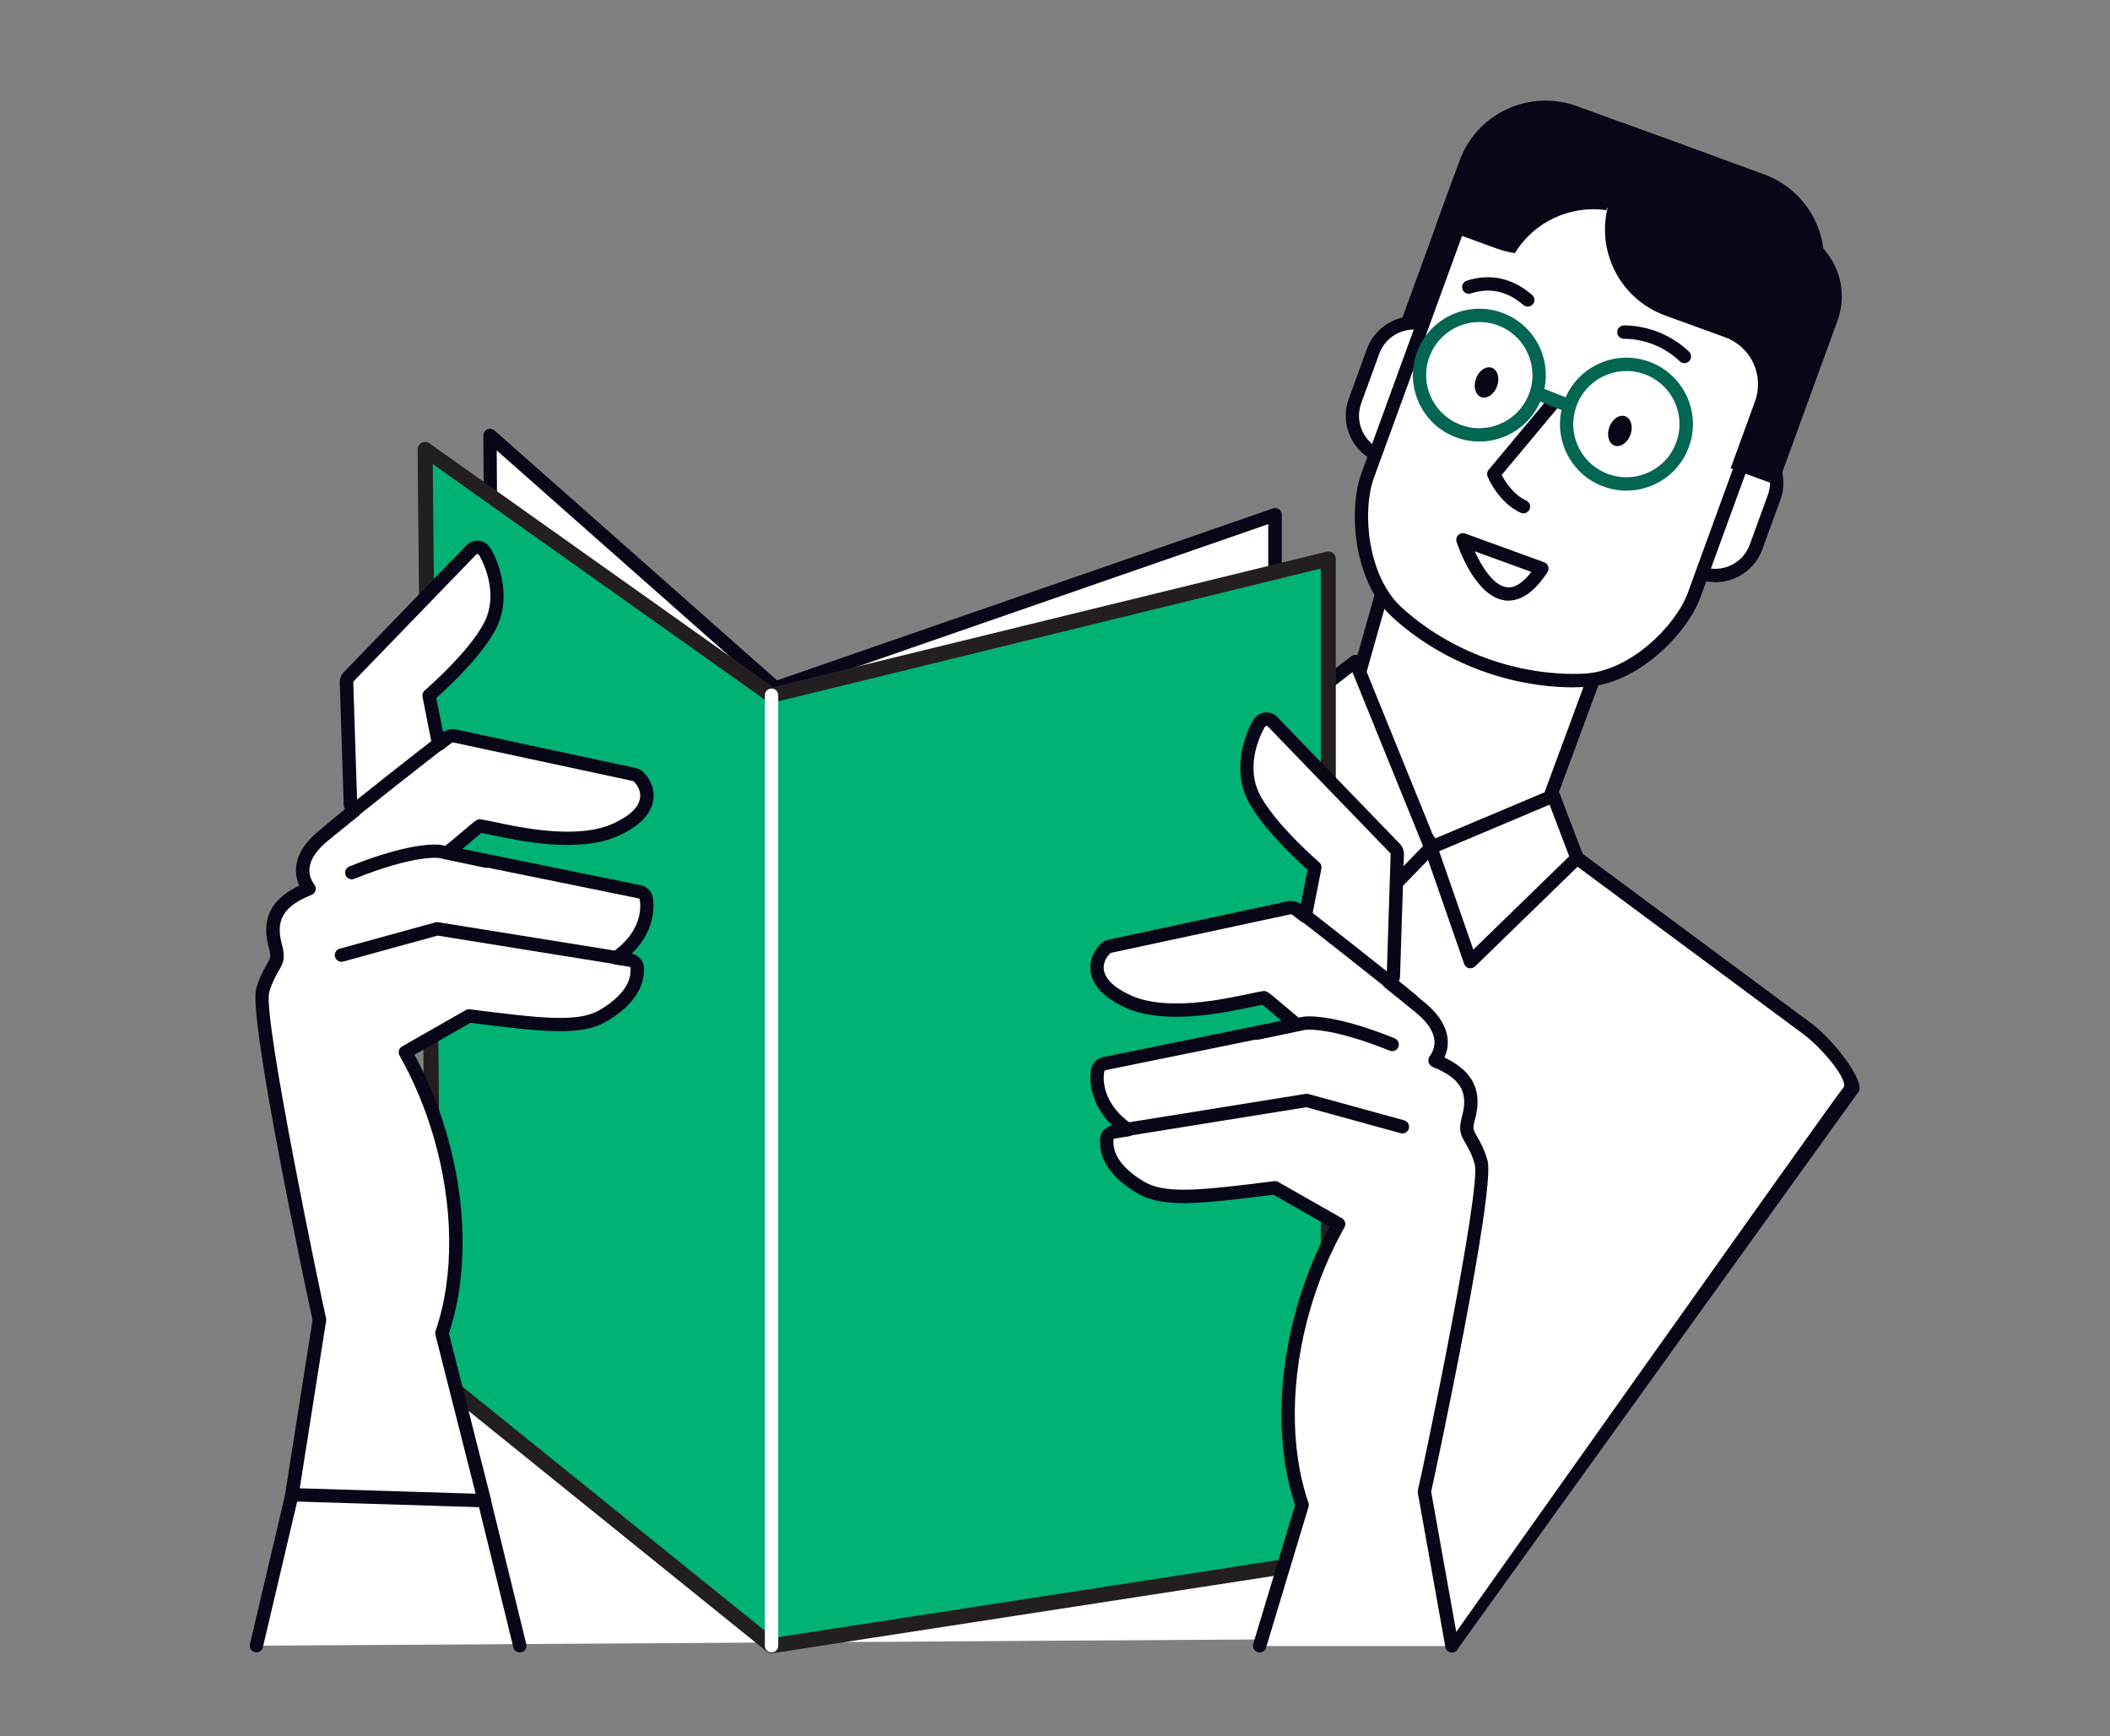 <?xml version="1.0" encoding="UTF-8"?>
<svg xmlns="http://www.w3.org/2000/svg" id="Layer_1" version="1.1" viewBox="0 0 315.92 260">
  <rect x="0" y="0" width="315.92" height="260" fill="#808080" stroke="none"/>
  <defs>
    <style>
      .st0 {
        fill: #080717;
      }

      .st1 {
        fill: #036652;
      }

      .st2 {
        fill: #fff;
      }

      .st3 {
        fill: none;
        stroke: #080717;
        stroke-width: 2px;
      }

      .st3, .st4 {
        stroke-linecap: round;
        stroke-linejoin: round;
      }

      .st4 {
        fill: #00b274;
        stroke: #231f20;
        stroke-width: 2.25px;
      }
    </style>
  </defs>
  <g>
    <path class="st2" d="M218.1,245.3l59.22-81.59c-1.13-3.87-3.49-7.26-6.73-9.66l-34.47-25.56-42.12-25.27L43.69,223.81l-5.32,22.61,179.73-1.13Z"></path>
    <path class="st0" d="M218.37,246.74l-.25-.45s-.82-.27-.96-.7c0,0,57.95-81.85,58.84-82.74s-2.95-5.74-5.99-8l-34.47-25.56-41.44-24.86L44.6,224.37l-5.24,22.28c-.13.54-.67.87-1.2.74-.54-.13-.87-.67-.74-1.2l5.32-22.61c.05-.22.17-.41.35-.55l150.31-120.6c.33-.26.78-.29,1.14-.08l42.12,25.27,34.56,25.62c3.39,2.52,8.04,8.67,7.09,10.18"></path>
  </g>
  <g>
    <polygon class="st2" points="201.1 109.42 224.6 139.57 243.25 89.07 209.42 79.96 201.1 109.42"></polygon>
    <path class="st0" d="M224.59,140.57c-.31,0-.6-.14-.79-.39l-23.5-30.15c-.2-.25-.26-.58-.17-.89l8.33-29.46c.15-.53.7-.84,1.22-.69l33.83,9.12c.27.07.5.26.63.51s.15.54.05.81l-18.66,50.5c-.13.34-.43.59-.79.64-.05,0-.1.01-.15.01ZM202.2,109.2l22.08,28.33,17.65-47.79-31.82-8.58-7.92,28.03Z"></path>
  </g>
  <g>
    <path class="st0" d="M248.4,20.38c-4.52-1.65-9.33-.78-12.89,1.89l-4.43-1.61c-5.52-2.01-11.61.83-13.62,6.35l-8.98,24.67,7.03,2.56,3.65-10.03c1.41-3.88,5.71-5.88,9.58-4.47l4.1,1.49-6.49-2.36,4.3,1.56c7.12,2.59,14.99-1.07,17.58-8.2l3.83-10.52-3.64-1.33Z"></path>
    <g>
      <path class="st2" d="M215.64,64.68c-1.23,3.38-4.97,5.11-8.36,3.87l-.51-.18c-3.37-1.23-5.12-4.95-3.89-8.33l2.7-7.42c1.22-3.36,4.97-5.1,8.33-3.88l.51.18c2.51.91,4.11,3.2,4.29,5.68l-3.08,10.08Z"></path>
      <path class="st0" d="M209.52,69.95c-.86,0-1.73-.15-2.58-.46l-.51-.19c-1.88-.68-3.38-2.06-4.23-3.87-.85-1.82-.94-3.86-.25-5.74l2.7-7.42c.68-1.88,2.06-3.38,3.88-4.22,1.82-.85,3.86-.94,5.73-.25l.51.19c2.79,1.02,4.73,3.59,4.94,6.55.04.55-.38,1.03-.93,1.07-.54.04-1.03-.38-1.07-.93-.15-2.17-1.58-4.06-3.63-4.81l-.51-.19c-1.38-.5-2.87-.44-4.21.18-1.33.62-2.34,1.72-2.85,3.1l-2.7,7.42c-.5,1.38-.44,2.88.19,4.21.62,1.33,1.72,2.34,3.1,2.84l.51.18c2.86,1.04,6.04-.43,7.07-3.28.19-.52.76-.79,1.28-.6.52.19.79.76.6,1.28-1.11,3.04-3.99,4.93-7.06,4.93Z"></path>
    </g>
    <path class="st0" d="M239.36,28.17l3.57-9.79,4.05,1.47,10.67,3.89,6.44,2.35c7.12,2.59,10.79,10.46,8.2,17.56l-3.57,9.81-4.06-1.48-10.66-3.88-6.44-2.35c-7.11-2.59-10.77-10.46-8.18-17.57Z"></path>
    <g>
      <path class="st2" d="M252.87,69.83c1.23-3.38,4.95-5.11,8.33-3.88l.51.19c3.37,1.23,5.13,4.96,3.9,8.33l-2.7,7.42c-1.23,3.37-4.98,5.1-8.35,3.88l-.51-.19c-2.49-.91-4.1-3.18-4.28-5.67l3.1-10.09Z"></path>
      <path class="st0" d="M256.79,87.17c-.85,0-1.72-.15-2.57-.45l-.51-.19c-2.79-1.02-4.73-3.58-4.93-6.54-.04-.55.38-1.03.93-1.07.54-.04,1.03.38,1.07.93.15,2.17,1.57,4.05,3.62,4.8l.51.19c2.86,1.04,6.03-.43,7.07-3.28l2.7-7.42c1.04-2.85-.45-6.01-3.3-7.05l-.51-.19c-1.38-.5-2.88-.44-4.21.18-1.33.62-2.34,1.72-2.84,3.1-.19.52-.76.79-1.28.6-.52-.19-.79-.76-.6-1.28.69-1.88,2.06-3.39,3.88-4.23,1.81-.84,3.85-.93,5.74-.24l.51.19c3.89,1.42,5.91,5.73,4.5,9.61l-2.7,7.42c-1.11,3.04-3.99,4.93-7.06,4.93Z"></path>
    </g>
    <g>
      <path class="st2" d="M253.65,89.15c-1.88,5.1-8.96,12.37-16.44,12.74-10.15.44-20.59-3.36-28.08-10.23-5.51-5.1-6.22-15.2-4.4-20.33,5.3-14.56,10.6-29.09,15.89-43.63,1.85-5.17,8.58-7.63,14.96-5.44,8.66,3.15,17.33,6.31,26.01,9.47,6.3,2.43,9.88,8.64,7.95,13.78-5.29,14.54-10.59,29.07-15.89,43.63Z"></path>
      <path class="st0" d="M235.65,102.92c-9.88,0-19.94-3.87-27.19-10.52-5.95-5.5-6.53-16.15-4.67-21.4l15.89-43.64c2.04-5.69,9.32-8.41,16.22-6.04l26.03,9.48c6.85,2.64,10.67,9.4,8.54,15.07l-15.89,43.62s0,0,0,0c-1.92,5.22-9.19,12.99-17.33,13.39-.53.02-1.07.03-1.61.03ZM230.81,22.45c-4.26,0-8,2.09-9.25,5.58l-15.89,43.63c-1.72,4.84-.98,14.51,4.14,19.25,7.27,6.66,17.51,10.39,27.35,9.96,7-.35,13.77-7.27,15.54-12.08l15.89-43.63c1.75-4.66-1.56-10.27-7.37-12.51l-25.99-9.46c-1.48-.51-2.98-.75-4.42-.75ZM253.65,89.15h0,0Z"></path>
    </g>
    <path class="st0" d="M255.68,23.03c4.53,1.65,7.65,5.4,8.68,9.75l4.42,1.61c5.5,2,8.35,8.1,6.34,13.62l-8.98,24.67-7.02-2.56,3.65-10.03c1.41-3.88-.59-8.17-4.47-9.58l-.08-.03,2.48.9-11.38-4.14c-7.13-2.6-10.77-10.45-8.18-17.58l3.83-10.52,10.7,3.9Z"></path>
    <path class="st0" d="M240.5,31.45c.45-.76.84-1.57,1.15-2.44l3.57-9.79-4.05-1.48-5.05-1.84c-7.14-2.6-15,1.07-17.59,8.17l-3.57,9.81,2.69.98,1.36.5,5.07,1.85c.9.33,1.84.56,2.74.69,2.85-4.67,8.25-7.21,13.68-6.43Z"></path>
    <path class="st0" d="M225.88,89.94c-.19,0-.38-.01-.57-.04-4.43-.59-6.95-7.93-7.22-8.76-.12-.36-.02-.76.25-1.03.28-.27.68-.35,1.04-.22l11.82,4.3c.29.1.51.33.61.62.1.29.05.61-.11.86-1.85,2.83-3.81,4.26-5.82,4.26ZM220.8,82.54c1.03,2.26,2.78,5.12,4.78,5.39,1.16.16,2.41-.62,3.71-2.29l-8.49-3.09Z"></path>
    <path class="st0" d="M252.2,54.38c-.25,0-.5-.09-.69-.28-2.23-2.14-5.28-3.37-8.37-3.37-.55,0-1-.45-1-1,0-.55.45-1,1-1h0c3.6,0,7.15,1.44,9.75,3.93.4.38.41,1.02.03,1.41-.2.2-.46.31-.72.31Z"></path>
    <path class="st0" d="M228.74,45.91c-.23,0-.46-.08-.65-.24-2.44-2.09-5.01-2.65-7.87-1.73-.52.17-1.09-.12-1.26-.65-.17-.53.12-1.09.65-1.26,3.52-1.13,6.81-.42,9.78,2.12.42.36.47.99.11,1.41-.2.23-.48.35-.76.35Z"></path>
    <path class="st0" d="M240.96,63.95c-.44,1.21-.09,2.45.78,2.77s1.94-.41,2.38-1.62c.44-1.21.09-2.45-.78-2.77-.87-.32-1.94.41-2.38,1.62Z"></path>
    <path class="st0" d="M220.99,56.69c-.44,1.21-.09,2.45.78,2.77s1.94-.41,2.38-1.62c.44-1.21.09-2.45-.78-2.77s-1.94.41-2.38,1.62Z"></path>
    <path class="st1" d="M221.48,66.11c-1.34,0-2.69-.27-4-.84-2.43-1.07-4.3-3.02-5.26-5.5-.96-2.48-.9-5.18.17-7.61,2.21-5.02,8.1-7.3,13.12-5.09h0c5.02,2.21,7.31,8.09,5.09,13.11-1.64,3.72-5.29,5.94-9.12,5.94ZM221.5,48.22c-3.06,0-5.98,1.77-7.29,4.74-.86,1.94-.9,4.1-.13,6.08.77,1.98,2.26,3.54,4.21,4.4,4.01,1.77,8.71-.06,10.48-4.07.86-1.94.9-4.1.13-6.08-.77-1.98-2.26-3.54-4.21-4.4-1.04-.46-2.12-.67-3.19-.67Z"></path>
    <path class="st0" d="M228.1,76.87c-.14,0-.28-.03-.42-.09-3.32-1.53-4.89-5.26-4.95-5.42-.14-.34-.08-.74.16-1.02l9.14-10.96c.35-.42.98-.48,1.41-.13.42.35.48.98.13,1.41l-8.73,10.46c.5.95,1.73,2.94,3.68,3.83.5.23.72.82.49,1.33-.17.37-.53.58-.91.58Z"></path>
    <path class="st1" d="M243.53,73.47c-1.06,0-2.12-.17-3.16-.52-2.52-.84-4.56-2.61-5.75-4.99-1.19-2.38-1.38-5.07-.54-7.6.84-2.52,2.61-4.56,4.99-5.75,2.38-1.19,5.07-1.38,7.6-.54,2.52.84,4.56,2.61,5.75,4.99,1.19,2.38,1.38,5.07.54,7.6h0c-.84,2.52-2.61,4.56-4.99,5.75-1.4.7-2.92,1.05-4.44,1.05ZM243.51,55.56c-1.22,0-2.43.28-3.55.84-1.9.95-3.32,2.58-3.99,4.59-.67,2.01-.52,4.17.43,6.07.95,1.9,2.58,3.31,4.59,3.99,2.01.67,4.17.52,6.07-.43,1.9-.95,3.32-2.58,3.99-4.6h0c.67-2.01.52-4.17-.43-6.07-.95-1.9-2.58-3.31-4.59-3.99-.83-.28-1.68-.41-2.52-.41Z"></path>
    <path class="st1" d="M234.53,61.61c-.12,0-.25-.02-.37-.07l-3.93-1.55c-.51-.2-.77-.78-.56-1.3.2-.51.79-.77,1.3-.56l3.93,1.55c.51.2.77.78.56,1.3-.16.39-.53.63-.93.63Z"></path>
  </g>
  <g>
    <polygon class="st2" points="214.22 126.91 202.93 99.06 194.38 105.6 201.54 140.01 214.22 126.91"></polygon>
    <path class="st0" d="M201.54,141.01c-.09,0-.19-.01-.28-.04-.36-.1-.62-.39-.7-.76l-7.16-34.42c-.08-.38.07-.76.37-1l8.55-6.53c.25-.19.57-.25.87-.17.3.08.55.3.66.59l11.3,27.85c.15.37.07.79-.21,1.07l-12.69,13.1c-.19.2-.45.3-.72.3ZM195.49,106.01l6.65,31.95,10.92-11.28-10.56-26.03-7.01,5.36Z"></path>
  </g>
  <g>
    <polygon class="st2" points="236.12 128.49 232.58 119.17 214.22 126.91 220.16 144 236.12 128.49"></polygon>
    <path class="st0" d="M220.16,145c-.08,0-.15,0-.23-.03-.33-.08-.6-.32-.71-.65l-5.94-17.09c-.17-.5.07-1.05.56-1.25l18.35-7.74c.25-.1.53-.1.78,0,.25.11.45.31.54.56l3.55,9.31c.14.37.05.79-.24,1.07l-15.96,15.52c-.19.18-.44.28-.7.28ZM215.48,127.47l5.11,14.72,14.36-13.97-2.94-7.73-16.53,6.97Z"></path>
  </g>
  <path class="st3" d="M164.34,169.53"></path>
  <g>
    <polygon class="st2" points="73.36 65.2 74.29 199.43 116.11 232.24 190.9 222.48 190.9 77.07 116.11 103.01 73.36 65.2"></polygon>
    <path class="st0" d="M116.11,233.24c-.22,0-.44-.07-.62-.21l-41.82-32.81c-.24-.19-.38-.47-.38-.78l-.92-134.23c0-.39.23-.75.59-.92.36-.16.78-.1,1.08.16l42.31,37.42,74.24-25.74c.31-.11.64-.06.91.13.26.19.42.49.42.81v145.41c0,.5-.37.93-.87.99l-74.79,9.75s-.09,0-.13,0ZM75.28,198.94l41.11,32.25,73.5-9.59V78.48l-73.46,25.48c-.34.12-.72.04-.99-.2l-41.07-36.32.91,131.51Z"></path>
  </g>
  <polygon class="st4" points="63.65 67.3 64.98 205.64 115.52 246.43 198.88 233.57 198.88 83.7 115.52 104.1 63.65 67.3"></polygon>
  <g>
    <g>
      <path class="st2" d="M66.15,199.62c2.79-8.07,2.91-18.76-.28-29.7-1.32-4.5-3.09-8.65-5.18-12.35l9.52-5.43c10.59,1.33,16.43,2.07,19.99,0,5.65-3.27,5.14-6.66,5.18-6.87.07-.34,0-.68-.2-.97-.2-.28-.5-.47-.84-.52l-2.14-.34c5.58-3.88,4.57-8.71,4.52-8.93-.11-.48-.49-.86-.97-.96l-28.79-5.87c1.27-.95,4.38-3.74,4.88-4,2.73.41,13.7,3.63,20.4.54,2.78-1.28,4.31-2.82,4.56-4.57.28-1.95-1.14-3.24-1.3-3.38-.18-.16-.36-.24-.56-.28l-26.89-5.77c-.36-.08-.74,0-1.04.24-.02.02-.52.41-1.34,1.04l-1.45-7.33c1.67-1.46,6.53-5.89,8.9-9.99,3.13-5.43-.38-11.35-.64-11.69-.22-.3-.56-.48-.93-.5-.37-.02-.73.12-.98.38l-18.33,18.97c-.27.28-.4.68-.34,1.07l.58,18.1c.05.33.23.62.48.81.04.03.1.05.15.07-1.77,1.41-3.42,2.75-4.73,3.84-2.13,1.77-3.15,3.6-3.03,5.44.07,1.01.47,1.82.93,2.43-.02,0-.04.02-.07.03-4.63,1.87-6.11,4.43-4.97,8.58.47,1.72.23,2.14-.42,3.27-.45.78-1.02,1.76-1.47,3.36-1.19,4.16,8.4,49.05,8.49,49.3l-4.13,26.21,28.82.89-6.36-25.08Z"></path>
      <path class="st0" d="M72.51,225.7s-.02,0-.03,0l-28.82-.89c-.29,0-.56-.14-.74-.36-.18-.22-.26-.51-.22-.79l4.1-26.03c-.91-4.04-9.68-45.28-8.44-49.6.49-1.73,1.12-2.8,1.57-3.59.61-1.05.68-1.18.32-2.5-1.18-4.31.27-7.3,4.56-9.34-.28-.61-.45-1.25-.49-1.91-.14-2.17,1-4.28,3.39-6.27,1.11-.92,2.47-2.03,3.94-3.2-.08-.19-.14-.39-.18-.59,0-.04,0-.08-.01-.12l-.58-18.05c-.08-.67.15-1.35.62-1.84l18.34-18.97c.46-.48,1.1-.73,1.76-.69.67.04,1.28.37,1.68.9.75.99,3.92,7.21.71,12.79-2.24,3.89-6.53,7.96-8.67,9.86l1.03,5.18.06-.04c.53-.41,1.21-.57,1.86-.43l26.9,5.77c.41.09.74.26,1.03.52.32.27,1.96,1.84,1.61,4.26-.3,2.11-2.03,3.91-5.14,5.34-5.9,2.72-14.79.83-19.06-.08-.6-.13-1.12-.24-1.52-.31-.42.33-1.27,1.05-1.92,1.61-.31.26-.62.53-.92.78l26.72,5.44c.87.18,1.55.86,1.75,1.72.05.21.97,4.56-3.14,8.52.58.11,1.09.43,1.44.92.34.49.47,1.08.39,1.65-.02,2.83-2.03,5.52-5.68,7.63-3.81,2.21-9.68,1.49-20.29.16l-8.38,4.78c1.97,3.65,3.58,7.58,4.78,11.69,3.1,10.59,3.23,21.51.37,30.03l6.29,24.79c.08.3,0,.63-.19.87-.19.24-.48.37-.78.37ZM44.86,222.85l26.36.81-6.03-23.8c-.05-.19-.04-.39.02-.57,2.83-8.17,2.72-18.78-.3-29.1-1.26-4.3-2.97-8.38-5.09-12.14-.27-.48-.1-1.09.38-1.36l9.53-5.44c.19-.11.41-.15.62-.12l.15.02c10.3,1.29,15.97,2,19.22.12,3.02-1.75,4.69-3.84,4.68-5.89,0-.16.01-.26.02-.31.01-.07,0-.14-.04-.2-.04-.05-.1-.09-.17-.11l-2.14-.35c-.4-.07-.73-.37-.82-.77-.09-.4.07-.81.41-1.04,5.04-3.5,4.16-7.71,4.12-7.89-.02-.1-.1-.18-.21-.2l-28.78-5.86c-.39-.08-.69-.38-.78-.76-.09-.38.06-.78.38-1.02.57-.43,1.55-1.26,2.49-2.06,1.57-1.33,2.19-1.85,2.52-2.03.19-.1.4-.13.61-.1.46.07,1.16.22,2.03.4,4.06.87,12.51,2.66,17.8.22,2.45-1.13,3.79-2.41,3.99-3.81.2-1.42-.85-2.38-.97-2.49-.04-.04-.05-.04-.12-.06l-26.88-5.77c-.07-.02-.16,0-.22.05l-1.34,1.04c-.27.21-.64.27-.96.15-.33-.12-.56-.4-.63-.74l-1.45-7.33c-.07-.35.05-.71.32-.95,1.45-1.27,6.37-5.72,8.69-9.74,2.9-5.03-.55-10.55-.58-10.6-.04-.05-.11-.09-.19-.1-.06,0-.15.02-.2.08l-18.34,18.97c-.05.06-.08.14-.07.22,0,.04,0,.08.01.12l.58,18.02s.03.06.05.09c.03.01.06.03.08.04.29.17.47.46.49.79.02.33-.12.65-.37.85-1.76,1.41-3.41,2.74-4.72,3.83-1.87,1.55-2.77,3.1-2.67,4.6.04.67.28,1.29.74,1.91.18.25.24.57.16.86-.08.3-.3.54-.58.66-4.22,1.7-5.45,3.77-4.45,7.42.56,2.03.23,2.74-.52,4.03-.45.77-.95,1.65-1.38,3.14-1.04,3.64,8.04,46.92,8.5,48.77.06.16.05.25.02.41l-3.95,25.09Z"></path>
    </g>
    <path class="st0" d="M93.07,144.51c-.05,0-.11,0-.16-.01l-27.39-4.41-14.13,3.89c-.54.14-1.08-.17-1.23-.7-.15-.53.17-1.08.7-1.23l14.34-3.94c.14-.04.28-.04.42-.02l27.6,4.44c.54.09.92.6.83,1.15-.08.49-.5.84-.99.84Z"></path>
    <path class="st0" d="M52.68,131.67c-.4,0-.77-.24-.93-.63-.21-.51.04-1.09.55-1.3,9.74-3.93,13.63-3.25,13.79-3.22l6.96,1.46c.54.11.89.64.77,1.18-.11.54-.64.89-1.18.77l-6.94-1.46s-3.6-.54-12.64,3.12c-.12.05-.25.07-.37.07Z"></path>
    <path class="st0" d="M49.71,125.06c-.29,0-.57-.12-.77-.36-.35-.42-.29-1.06.13-1.41,4.71-3.91,13.58-10.83,17.18-13.62.44-.34,1.07-.26,1.4.18.34.44.26,1.06-.18,1.4-3.59,2.79-12.44,9.69-17.13,13.58-.19.16-.41.23-.64.23Z"></path>
  </g>
  <g>
    <g>
      <path class="st2" d="M188.6,246.43l6.36-21.09c-2.79-8.07-2.91-18.76.28-29.7,1.32-4.5,3.09-8.65,5.18-12.35l-9.53-5.43c-10.59,1.33-16.43,2.07-19.99,0-5.65-3.27-5.14-6.66-5.18-6.87-.07-.34,0-.68.2-.97.2-.28.5-.47.84-.52l2.14-.34c-5.58-3.88-4.57-8.71-4.52-8.93.11-.48.49-.86.97-.96l28.79-5.87c-1.27-.95-4.38-3.74-4.88-4-2.73.41-13.7,3.63-20.4.54-2.78-1.28-4.31-2.82-4.56-4.57-.28-1.95,1.14-3.24,1.3-3.38.18-.16.36-.24.56-.28l26.89-5.77c.36-.08.74,0,1.04.24.02.02.52.41,1.34,1.04l1.45-7.33c-1.67-1.46-6.53-5.89-8.9-9.99-3.13-5.43.38-11.35.64-11.69.22-.3.56-.48.93-.5.37-.02.73.12.98.38l18.33,18.97c.27.28.4.68.34,1.07l-.58,18.1c-.05.33-.23.62-.48.81-.04.03-.1.05-.15.07,1.77,1.41,3.42,2.75,4.73,3.84,2.13,1.77,3.15,3.6,3.03,5.44-.07,1.01-.47,1.82-.93,2.43.02,0,.04.02.07.03,4.63,1.87,6.11,4.43,4.97,8.58-.47,1.72-.23,2.14.42,3.27.45.78,1.02,1.76,1.47,3.36,1.19,4.16-8.4,49.05-8.49,49.3l4.13,23.11h-28.82Z"></path>
      <path class="st0" d="M188.6,247.43c-.1,0-.19-.01-.29-.04-.53-.16-.83-.72-.67-1.25l6.27-20.78c-2.85-8.51-2.72-19.42.37-30,1.2-4.12,2.81-8.05,4.78-11.69l-8.38-4.78c-10.61,1.33-16.47,2.05-20.29-.16-3.67-2.12-5.68-4.83-5.68-7.62,0,.01.01.06.02.09-.12-.6.01-1.24.36-1.74.36-.5.86-.82,1.44-.93-4.12-3.96-3.19-8.32-3.14-8.52.2-.86.88-1.53,1.74-1.72l26.73-5.45c-.3-.26-.62-.52-.93-.79-.65-.55-1.48-1.26-1.92-1.6-.4.07-.92.18-1.52.31-4.27.91-13.16,2.8-19.06.08-3.11-1.43-4.83-3.23-5.13-5.34-.34-2.42,1.3-3.99,1.63-4.28.28-.25.6-.42,1.01-.51l26.89-5.77c.66-.14,1.33.02,1.86.42l.07.05,1.02-5.18c-2.14-1.91-6.43-5.99-8.67-9.86-3.21-5.57-.04-11.8.71-12.8.39-.53,1-.85,1.67-.89.66-.04,1.3.21,1.76.69l18.33,18.97c.47.49.7,1.18.62,1.85l-.58,18.05s0,.08-.01.12c-.03.21-.09.41-.18.6,1.47,1.18,2.83,2.28,3.94,3.2,2.39,1.99,3.53,4.1,3.39,6.27-.04.66-.21,1.3-.49,1.91,4.31,2.06,5.75,5.04,4.56,9.33-.36,1.32-.28,1.45.32,2.5.46.79,1.08,1.87,1.57,3.59,1.23,4.3-7.52,45.49-8.44,49.59l4.1,22.92c.1.54-.26,1.06-.81,1.16-.54.1-1.06-.26-1.16-.81l-4.13-23.11c-.03-.17-.02-.35.04-.51.74-2.97,9.52-45.05,8.48-48.69-.42-1.49-.93-2.36-1.38-3.13-.75-1.29-1.08-2-.52-4.03,1-3.64-.23-5.71-4.38-7.39-.29-.12-.54-.37-.62-.67-.08-.3-.06-.63.13-.88.45-.61.69-1.23.74-1.9.1-1.5-.8-3.05-2.67-4.6-1.31-1.08-2.96-2.42-4.72-3.83-.26-.2-.4-.52-.37-.85.02-.33.2-.62.48-.79.02-.01.06-.03.09-.05.02-.02.04-.05.05-.09l.58-18.02s0-.08.01-.12c.01-.08-.01-.16-.07-.22l-18.33-18.97c-.05-.06-.13-.08-.21-.08-.08,0-.15.04-.19.1-.03.05-3.48,5.56-.58,10.59,2.31,4.01,7.24,8.47,8.69,9.74.27.23.39.6.32.95l-1.45,7.33c-.07.34-.31.62-.63.74-.32.12-.69.07-.96-.15l-1.36-1.05s-.13-.05-.21-.04l-26.88,5.77c-.07.01-.07.02-.1.05-.14.12-1.18,1.08-.98,2.5.2,1.39,1.54,2.67,3.99,3.8,5.29,2.44,13.75.64,17.81-.22.87-.18,1.56-.33,2.02-.4.21-.03.42,0,.61.1.33.17.96.69,2.52,2.02.95.81,1.92,1.64,2.5,2.07.32.24.46.64.38,1.02-.09.38-.39.68-.78.76l-28.79,5.87c-.09.02-.17.1-.2.2-.04.18-.93,4.39,4.12,7.89.33.23.5.65.41,1.04-.09.4-.41.7-.82.77l-2.14.34c-.07.01-.14.05-.18.12-.03.05-.05.12-.03.19.02.11.02.21.02.31,0,2.05,1.66,4.14,4.68,5.89,3.25,1.88,8.92,1.17,19.21-.11l.16-.02c.21-.03.43.02.62.12l9.53,5.43c.48.27.65.88.38,1.36-2.12,3.76-3.83,7.85-5.09,12.14-3.02,10.32-3.13,20.92-.3,29.1.07.2.07.41.01.62l-6.36,21.09c-.13.43-.53.71-.96.71Z"></path>
    </g>
    <path class="st0" d="M168.04,170.22c-.48,0-.91-.35-.99-.84-.09-.54.28-1.06.83-1.15l27.6-4.44c.14-.02.29-.01.42.02l14.34,3.94c.53.15.84.7.7,1.23-.15.53-.7.85-1.23.7l-14.13-3.89-27.39,4.41c-.05,0-.11.01-.16.01Z"></path>
    <path class="st0" d="M208.44,157.39c-.12,0-.25-.02-.37-.07-9.05-3.65-12.64-3.12-12.67-3.11l-6.91,1.45c-.54.11-1.07-.23-1.18-.77-.11-.54.23-1.07.77-1.18l6.94-1.46c.18-.03,4.06-.71,13.8,3.22.51.21.76.79.55,1.3-.16.39-.53.63-.93.63Z"></path>
    <path class="st0" d="M211.4,150.78c-.22,0-.45-.08-.64-.23-4.66-3.87-13.53-10.78-17.13-13.58-.44-.34-.52-.97-.18-1.4.34-.43.97-.52,1.4-.18,3.6,2.8,12.49,9.73,17.18,13.62.42.35.48.98.13,1.41-.2.24-.48.36-.77.36Z"></path>
  </g>
  <g>
    <path class="st2" d="M72.51,224.7l5.32,21.73-5.32-21.73Z"></path>
    <path class="st0" d="M71.54,224.94c-.13-.54.2-1.08.73-1.21.54-.13,1.08.2,1.21.73l5.32,21.73c.13.54-.2,1.08-.73,1.21-.08.02-.16.03-.24.03-.45,0-.86-.31-.97-.76"></path>
  </g>
  <path class="st2" d="M115.52,247.43c-.55,0-1-.45-1-1V104.1c0-.55.45-1,1-1s1,.45,1,1v142.33c0,.55-.45,1-1,1Z"></path>
</svg>

